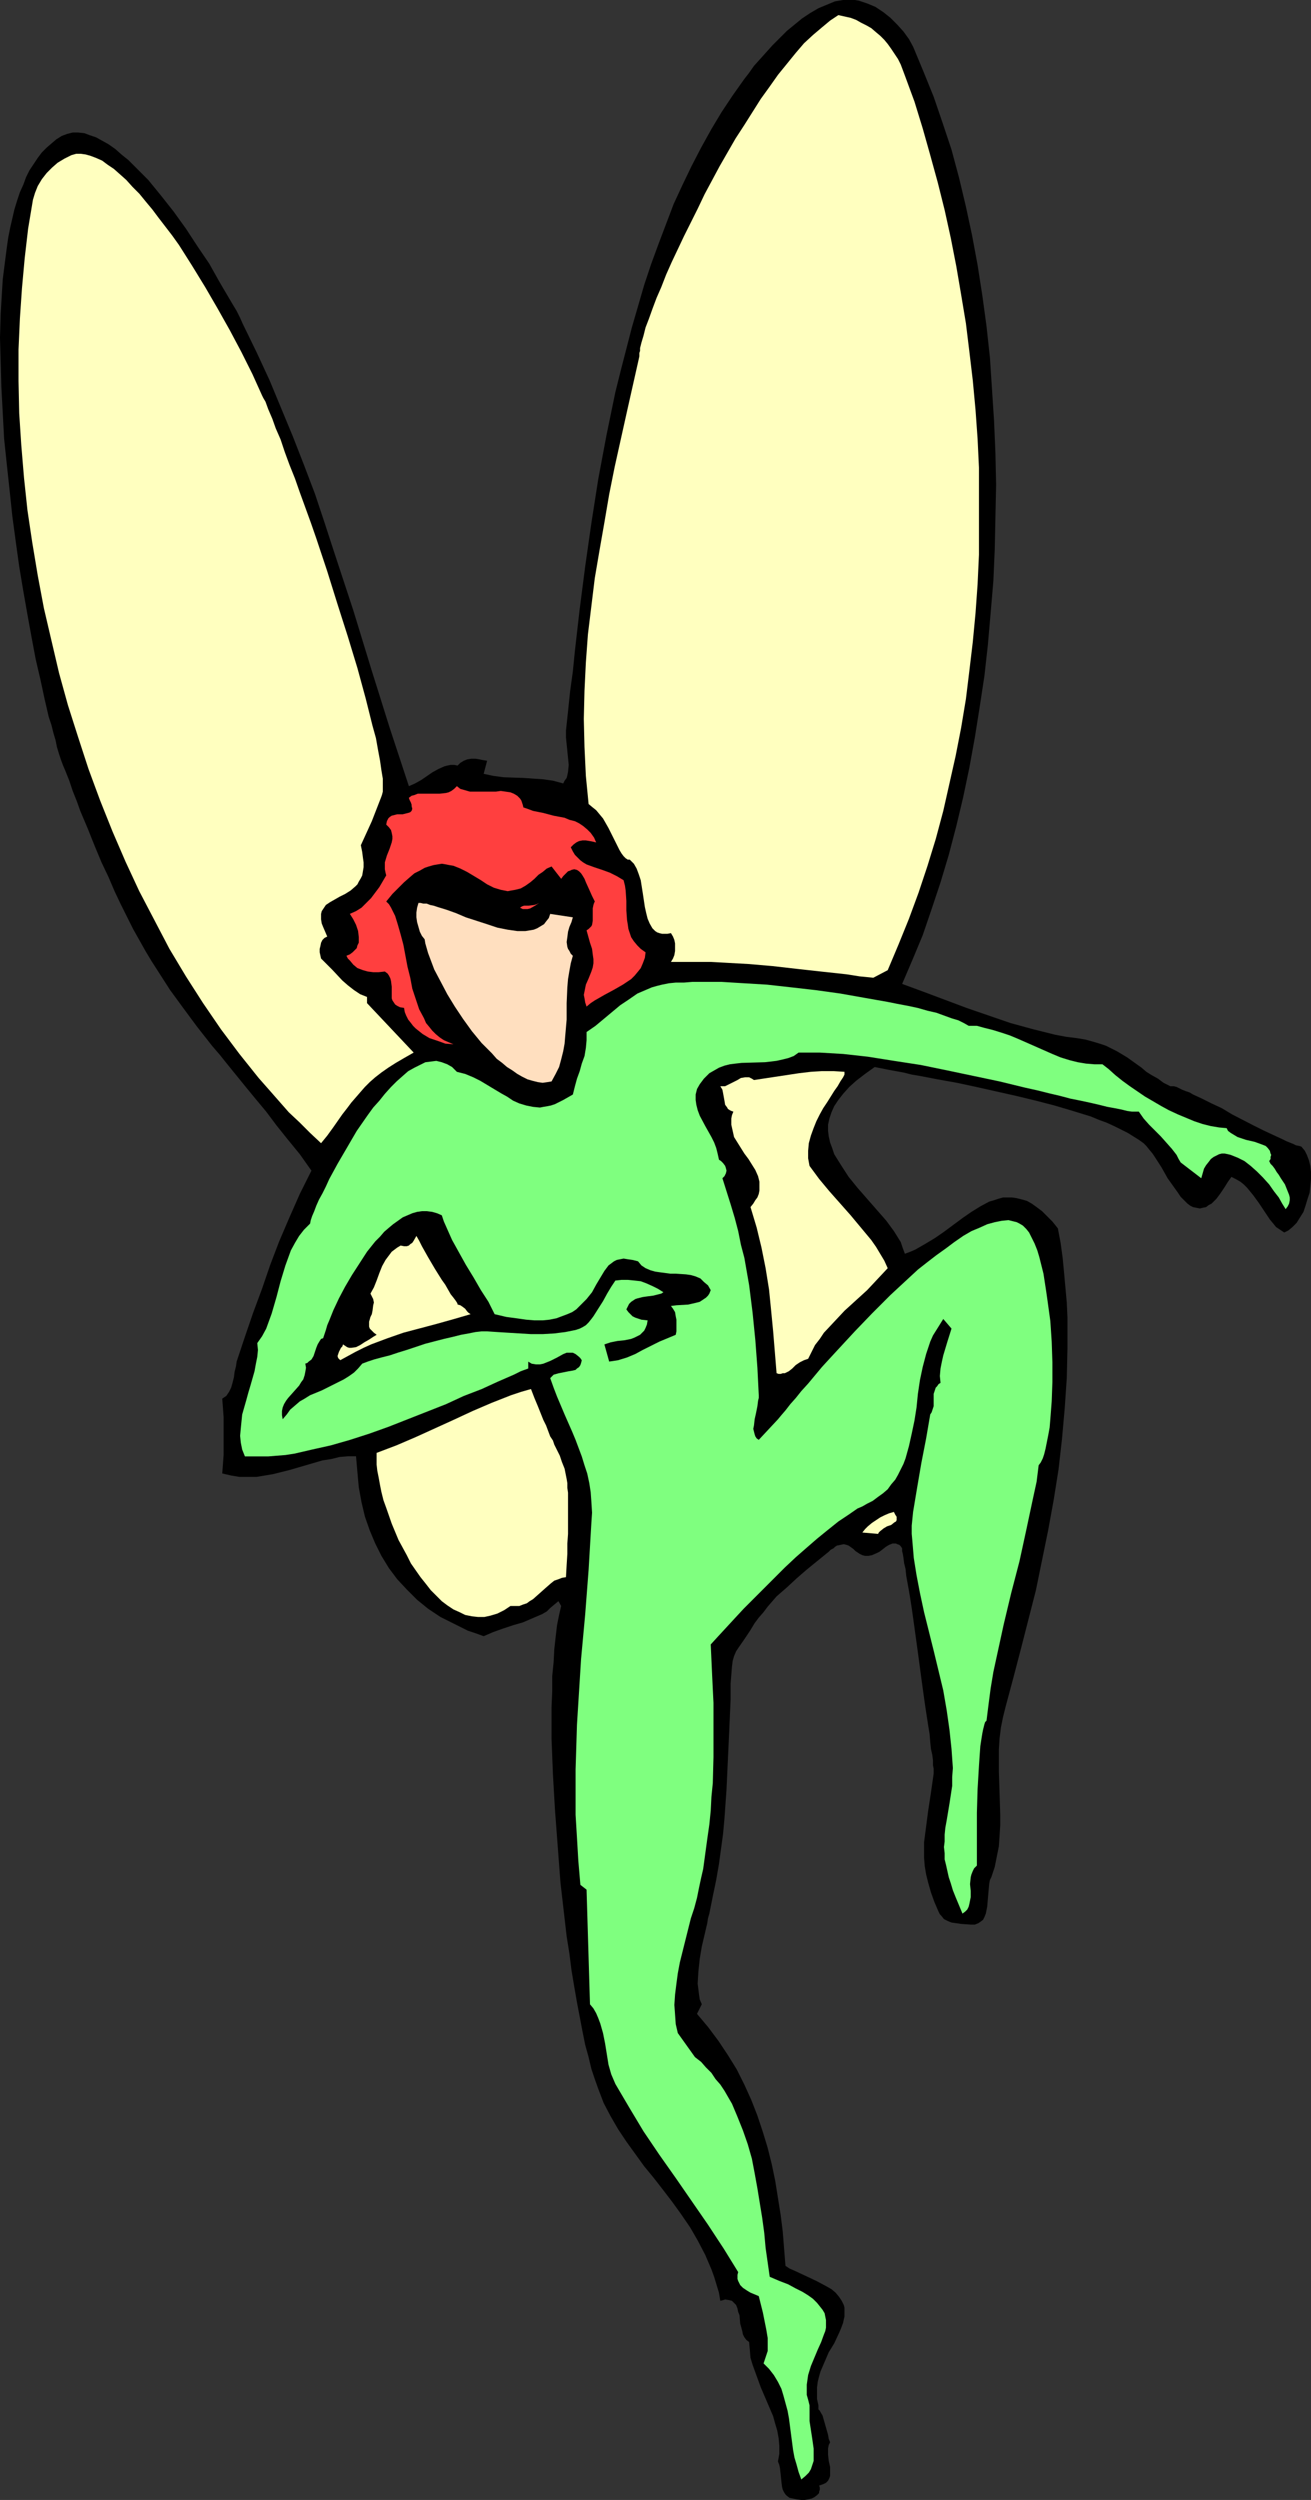 <?xml version="1.0" encoding="UTF-8" standalone="no"?>
<svg
   version="1.0"
   width="81.691mm"
   height="155.668mm"
   id="svg12"
   sodipodi:docname="Fairy 019.wmf"
   xmlns:inkscape="http://www.inkscape.org/namespaces/inkscape"
   xmlns:sodipodi="http://sodipodi.sourceforge.net/DTD/sodipodi-0.dtd"
   xmlns="http://www.w3.org/2000/svg"
   xmlns:svg="http://www.w3.org/2000/svg">
  <rect width="100%" height="100%" fill="#333333" stroke="none"/>
  <sodipodi:namedview
     id="namedview12"
     pagecolor="#ffffff"
     bordercolor="#000000"
     borderopacity="0.25"
     inkscape:showpageshadow="2"
     inkscape:pageopacity="0.0"
     inkscape:pagecheckerboard="0"
     inkscape:deskcolor="#d1d1d1"
     inkscape:document-units="mm" />
  <defs
     id="defs1">
    <pattern
       id="WMFhbasepattern"
       patternUnits="userSpaceOnUse"
       width="6"
       height="6"
       x="0"
       y="0" />
  </defs>
  <path
     style="fill:#000000;fill-opacity:1;fill-rule:evenodd;stroke:none"
     d="m 192.748,567.023 0.323,0.323 0.162,0.323 0.485,0.808 0.323,1.131 0.323,1.131 0.323,1.131 0.323,1.131 0.162,0.97 0.323,0.808 -0.323,0.646 -0.162,0.808 v 0.646 0.808 l 0.162,1.454 0.323,1.454 v 1.454 0.646 l -0.162,0.485 -0.323,0.646 -0.485,0.485 -0.646,0.323 -0.969,0.323 0.162,0.485 v 0.485 l -0.162,0.485 v 0.323 l -0.485,0.485 -0.646,0.485 -0.646,0.323 -0.808,0.162 -0.808,0.162 H 188.709 l -1.131,-0.162 -0.808,-0.162 -0.808,-0.162 -0.646,-0.485 -0.323,-0.323 -0.323,-0.485 -0.323,-0.646 -0.162,-0.646 -0.162,-1.293 -0.162,-1.616 -0.162,-1.454 -0.162,-0.808 -0.323,-0.808 0.323,-1.778 v -1.939 l -0.162,-1.778 -0.323,-1.778 -0.485,-1.616 -0.485,-1.778 -1.454,-3.393 -1.454,-3.393 -1.293,-3.555 -0.646,-1.778 -0.485,-1.616 -0.162,-1.939 -0.162,-1.778 -0.646,-0.485 -0.485,-0.646 -0.323,-0.646 -0.162,-0.808 -0.485,-1.778 -0.162,-1.939 -0.323,-0.808 -0.162,-0.808 -0.323,-0.808 -0.485,-0.485 -0.485,-0.485 -0.646,-0.162 -0.969,-0.162 -0.485,0.162 -0.646,0.162 -0.323,-1.939 -1.131,-3.717 -0.646,-1.778 -1.454,-3.393 -1.777,-3.393 -1.777,-3.07 -2.1,-3.07 -2.1,-2.909 -2.1,-2.747 -2.262,-2.909 -2.262,-2.747 -2.1,-2.909 -2.1,-2.909 -1.939,-2.909 -1.777,-3.07 -1.616,-3.07 -1.293,-3.393 -0.808,-2.262 -0.808,-2.424 -0.646,-2.747 -0.808,-2.909 -0.646,-3.232 -0.646,-3.393 -0.646,-3.393 -0.646,-3.717 -0.646,-3.878 -0.485,-3.878 -0.646,-4.04 -0.485,-4.201 -0.969,-8.403 -0.646,-8.564 -0.646,-8.564 -0.485,-8.403 -0.162,-4.201 -0.162,-4.04 v -7.595 l 0.162,-3.717 v -3.555 l 0.323,-3.232 0.162,-3.07 0.323,-2.909 0.323,-2.747 0.485,-2.424 0.485,-2.101 -0.646,-1.131 -0.969,0.808 -0.969,0.808 -0.808,0.808 -1.131,0.646 -2.262,0.97 -2.262,0.97 -2.262,0.646 -2.423,0.808 -2.262,0.808 -2.262,0.97 -1.777,-0.646 -1.939,-0.646 -1.616,-0.808 -1.616,-0.808 -1.616,-0.808 -1.616,-0.808 -2.908,-1.939 -2.585,-2.101 -2.423,-2.424 -2.262,-2.424 -1.939,-2.585 -1.777,-2.909 -1.454,-2.909 -1.293,-3.07 -1.131,-3.232 -0.808,-3.393 -0.646,-3.555 -0.323,-3.555 -0.323,-3.717 h -1.939 l -1.939,0.162 -1.939,0.485 -2.1,0.323 -3.878,1.131 -3.878,1.131 -3.878,0.97 -1.939,0.323 -1.939,0.323 h -2.1 -1.939 l -1.939,-0.323 -2.1,-0.485 0.323,-4.363 v -4.525 -4.363 l -0.323,-4.363 0.485,-0.323 0.485,-0.323 0.323,-0.485 0.323,-0.485 0.485,-0.97 0.323,-1.131 0.323,-1.293 0.162,-1.293 0.323,-1.293 0.162,-1.131 1.939,-5.817 1.939,-5.656 2.1,-5.656 1.939,-5.656 2.1,-5.494 2.423,-5.656 2.423,-5.494 2.747,-5.494 -2.747,-3.878 -2.908,-3.555 -2.585,-3.232 -2.423,-3.232 -2.423,-2.909 -2.262,-2.747 -2.1,-2.585 -2.1,-2.585 -1.939,-2.424 -1.939,-2.262 -1.777,-2.262 -1.777,-2.262 -3.231,-4.363 -3.07,-4.201 -2.908,-4.525 -1.454,-2.262 -1.454,-2.424 -1.454,-2.585 -1.454,-2.585 -1.454,-2.909 -1.454,-2.909 -1.454,-3.07 -1.454,-3.393 -1.616,-3.393 -1.616,-3.878 -1.616,-4.04 -1.777,-4.201 -0.808,-2.262 -0.969,-2.424 -0.808,-2.424 -0.969,-2.424 -0.485,-1.131 -0.485,-1.293 -0.485,-1.454 -0.485,-1.616 -0.323,-1.616 -0.485,-1.616 -0.485,-1.939 -0.646,-1.939 -0.485,-2.101 -0.485,-2.101 -0.485,-2.262 -0.485,-2.262 -1.131,-4.848 -0.969,-5.171 -0.969,-5.333 -0.969,-5.494 L 4.524,133.313 3.716,127.495 2.908,121.517 2.262,115.376 1.616,109.397 0.969,103.257 0.646,97.116 0.323,91.137 0.162,85.159 0,79.503 0.162,73.847 0.485,68.353 0.646,65.768 0.969,63.182 1.616,58.173 1.939,55.911 2.423,53.487 2.908,51.386 3.393,49.285 4.039,47.185 4.685,45.246 5.493,43.468 6.14,41.691 l 0.808,-1.616 0.969,-1.454 0.969,-1.454 0.969,-1.293 1.131,-1.131 1.131,-0.97 1.131,-0.97 1.293,-0.808 1.293,-0.485 1.293,-0.323 h 1.293 l 1.454,0.162 1.293,0.485 1.454,0.485 1.454,0.808 1.454,0.808 1.616,1.131 1.454,1.293 1.616,1.293 1.454,1.454 1.616,1.616 1.616,1.616 1.454,1.778 1.454,1.778 3.07,3.878 2.908,4.04 2.747,4.201 2.747,4.04 2.262,4.04 1.131,1.939 2.1,3.555 0.969,1.616 0.808,1.616 0.646,1.454 3.231,6.625 3.07,6.625 2.747,6.625 2.747,6.625 2.585,6.625 2.585,6.787 2.262,6.787 2.262,6.948 4.524,13.735 4.201,13.735 4.362,13.897 4.524,13.735 1.454,-0.646 1.454,-0.808 2.585,-1.778 1.454,-0.808 1.454,-0.646 0.646,-0.162 0.808,-0.162 h 0.808 l 0.808,0.162 0.646,-0.646 0.808,-0.485 0.808,-0.323 0.969,-0.162 h 0.969 l 0.969,0.162 0.808,0.162 0.969,0.162 -0.808,3.07 2.262,0.485 2.423,0.323 4.685,0.162 4.685,0.323 2.262,0.323 2.423,0.646 0.323,-0.646 0.485,-0.646 0.162,-0.646 0.162,-0.808 0.162,-1.616 -0.162,-1.616 -0.162,-1.616 -0.162,-1.616 -0.162,-1.616 v -1.616 l 0.485,-4.525 0.485,-4.686 0.646,-4.686 0.485,-4.848 1.131,-9.857 1.293,-10.019 1.454,-10.18 1.616,-10.342 1.939,-10.342 2.1,-10.18 1.293,-5.171 1.293,-5.009 1.293,-5.009 1.454,-5.009 1.454,-5.009 1.616,-4.848 1.777,-4.848 1.777,-4.686 1.777,-4.686 2.1,-4.525 2.1,-4.363 2.262,-4.363 2.423,-4.363 2.423,-4.04 2.585,-3.878 2.747,-3.878 1.131,-1.454 1.131,-1.616 1.454,-1.616 1.454,-1.616 1.454,-1.616 1.777,-1.778 1.616,-1.616 1.777,-1.454 1.777,-1.454 1.939,-1.293 1.939,-1.131 1.939,-0.808 1.939,-0.808 L 198.565,0 h 1.939 0.808 l 0.969,0.162 1.939,0.646 1.939,0.808 1.939,1.293 1.616,1.293 1.616,1.616 1.454,1.616 1.293,1.778 0.969,1.778 2.423,5.817 2.423,5.979 2.1,6.14 2.1,6.302 1.777,6.625 1.616,6.787 1.454,6.787 1.293,6.948 1.131,7.272 0.969,7.11 0.808,7.433 0.485,7.433 0.485,7.433 0.323,7.595 0.162,7.433 -0.162,7.595 -0.162,7.595 -0.323,7.433 -0.646,7.595 -0.646,7.433 -0.808,7.272 -1.131,7.433 -1.131,7.11 -1.293,7.11 -1.454,6.948 -1.616,6.787 -1.777,6.787 -1.939,6.464 -2.1,6.302 -2.1,6.14 -2.423,5.817 -2.423,5.656 4.847,1.778 5.17,1.939 5.17,1.939 5.17,1.778 5.17,1.778 5.332,1.454 2.585,0.646 2.585,0.646 2.585,0.485 2.585,0.323 1.939,0.323 1.777,0.485 1.616,0.485 1.454,0.485 1.293,0.646 1.293,0.646 2.423,1.454 2.262,1.616 1.131,0.808 1.131,0.97 1.293,0.808 1.454,0.808 1.293,0.97 1.616,0.808 h 0.323 0.485 l 0.646,0.162 0.646,0.323 0.646,0.323 0.808,0.323 0.969,0.323 0.808,0.485 2.1,0.97 2.262,1.131 2.423,1.131 2.423,1.454 5.009,2.585 2.262,1.131 2.423,1.131 2.1,0.97 0.969,0.485 0.808,0.323 0.808,0.323 0.646,0.323 0.808,0.162 0.485,0.162 0.808,0.97 0.485,0.97 0.485,1.293 0.323,1.293 0.162,1.454 v 1.616 l -0.162,1.616 -0.162,1.616 -0.485,1.454 -0.485,1.616 -0.485,1.454 -0.808,1.293 -0.808,1.293 -0.969,0.97 -0.969,0.808 -0.969,0.485 -0.969,-0.646 -0.969,-0.646 -0.646,-0.808 -0.808,-0.97 -1.293,-1.939 -1.293,-1.939 -1.293,-1.778 -1.454,-1.778 -0.808,-0.808 -0.808,-0.646 -1.131,-0.646 -0.969,-0.485 -0.808,1.131 -0.808,1.293 -0.969,1.454 -0.969,1.293 -1.131,1.131 -0.646,0.323 -0.646,0.485 -0.808,0.162 -0.646,0.162 -0.808,-0.162 -0.808,-0.162 -0.646,-0.323 -0.646,-0.485 -0.808,-0.808 -0.808,-0.808 -0.646,-0.97 -0.808,-1.131 -1.616,-2.262 -1.454,-2.585 -1.454,-2.262 -0.646,-0.97 -0.808,-0.97 -0.646,-0.808 -0.646,-0.646 -1.131,-0.808 -1.293,-0.808 -1.293,-0.808 -1.616,-0.808 -1.616,-0.808 -1.777,-0.808 -1.777,-0.646 -1.939,-0.808 -4.201,-1.293 -4.362,-1.293 -4.362,-1.131 -4.685,-1.131 -9.371,-2.101 -4.524,-0.97 -4.524,-0.808 -4.201,-0.808 -1.939,-0.323 -1.939,-0.485 -1.777,-0.323 -1.777,-0.323 -1.616,-0.323 -1.616,-0.323 -1.131,0.808 -1.131,0.808 -2.1,1.616 -1.616,1.454 -1.454,1.616 -1.131,1.454 -0.969,1.454 -0.646,1.454 -0.485,1.454 -0.323,1.454 v 1.454 l 0.162,1.293 0.323,1.454 0.485,1.293 0.485,1.454 0.808,1.293 0.808,1.293 1.777,2.747 2.1,2.585 2.262,2.585 2.262,2.585 2.262,2.585 1.777,2.424 0.808,1.293 0.808,1.293 0.485,1.454 0.485,1.293 1.293,-0.485 1.131,-0.485 2.262,-1.293 2.423,-1.454 2.1,-1.454 4.362,-3.232 2.1,-1.454 2.1,-1.293 2.1,-1.131 1.131,-0.323 0.969,-0.323 1.131,-0.323 h 1.131 0.969 l 1.131,0.162 1.293,0.323 1.131,0.323 1.131,0.646 1.131,0.808 1.293,0.97 1.131,1.131 1.293,1.293 1.293,1.616 0.646,3.393 0.485,3.555 0.323,3.393 0.323,3.555 0.323,3.555 0.162,3.555 v 7.11 l -0.162,7.11 -0.485,7.11 -0.646,7.272 -0.808,7.11 -1.131,7.11 -1.293,7.11 -1.454,7.11 -1.454,7.11 -1.777,6.948 -1.777,6.948 -1.777,6.787 -1.777,6.625 -0.646,2.585 -0.485,2.424 -0.323,2.585 -0.162,2.585 v 5.171 l 0.162,5.009 0.162,5.171 v 2.424 l -0.162,2.585 -0.162,2.424 -0.485,2.424 -0.485,2.424 -0.808,2.424 -0.323,0.646 -0.162,0.808 -0.162,1.778 -0.323,3.717 -0.162,0.808 -0.162,0.808 -0.323,0.808 -0.323,0.646 -0.646,0.485 -0.485,0.323 -0.808,0.323 h -0.969 l -2.262,-0.162 -1.131,-0.162 -1.131,-0.162 -0.808,-0.323 -0.969,-0.485 -0.646,-0.808 -0.323,-0.323 -0.323,-0.646 -0.969,-2.262 -0.808,-2.262 -0.646,-2.262 -0.485,-1.939 -0.323,-1.939 -0.162,-1.939 v -1.939 -1.778 l 0.485,-3.717 0.485,-3.717 0.323,-2.101 0.323,-2.101 0.323,-2.262 0.323,-2.262 v -0.485 -0.646 l -0.162,-0.808 v -1.131 l -0.162,-1.293 -0.323,-1.454 -0.162,-1.616 -0.162,-1.939 -0.323,-1.939 -0.323,-2.101 -0.323,-2.101 -0.323,-2.262 -0.646,-4.686 -0.646,-4.848 -0.646,-4.686 -0.646,-4.686 -0.323,-2.262 -0.323,-2.101 -0.323,-1.939 -0.323,-1.778 -0.323,-1.778 -0.162,-1.616 -0.323,-1.293 -0.162,-1.293 -0.162,-0.97 -0.162,-0.646 v -0.485 -0.162 l -0.323,-0.485 -0.323,-0.323 -0.485,-0.162 -0.323,-0.162 h -0.323 -0.485 l -0.808,0.323 -0.808,0.485 -0.808,0.646 -0.646,0.485 -0.646,0.323 -1.131,0.485 -0.808,0.162 h -0.808 l -0.646,-0.162 -0.646,-0.323 -0.485,-0.323 -0.485,-0.323 -0.485,-0.485 -1.131,-0.808 -0.485,-0.162 -0.646,-0.162 -0.808,0.162 -0.808,0.162 -0.485,0.323 -0.323,0.323 -0.646,0.323 -0.485,0.485 -2.585,2.101 -2.585,2.101 -2.423,2.101 -2.262,2.101 -2.423,2.101 -2.1,2.424 -0.969,1.293 -1.131,1.293 -0.969,1.293 -0.969,1.616 -0.646,0.97 -0.646,0.97 -1.454,2.101 -0.646,0.97 -0.485,1.131 -0.323,1.131 -0.162,1.293 -0.323,4.04 v 3.717 l -0.162,3.717 -0.162,3.717 -0.323,6.948 -0.323,6.948 -0.485,6.787 -0.323,3.555 -0.485,3.555 -0.485,3.555 -0.646,3.717 -0.808,3.878 -0.808,4.04 -0.323,1.131 -0.162,1.131 -0.646,2.747 -0.646,2.747 -0.485,2.909 -0.323,3.07 -0.162,2.747 0.162,1.293 0.162,1.293 0.162,1.131 0.485,1.131 -1.131,2.262 2.585,3.07 2.423,3.232 2.262,3.393 2.1,3.393 1.777,3.555 1.616,3.555 1.454,3.717 1.293,3.878 1.131,3.717 0.969,3.878 0.808,3.878 0.646,4.04 0.646,4.04 0.485,3.878 0.323,4.04 0.323,4.04 0.969,0.646 1.131,0.485 2.423,1.131 2.747,1.293 2.423,1.293 1.131,0.646 0.969,0.808 0.808,0.97 0.646,0.97 0.485,0.97 0.162,0.646 v 0.646 0.646 0.808 l -0.162,0.646 -0.162,0.808 -0.485,1.293 -0.485,1.131 -1.131,2.424 -1.293,2.101 -0.485,1.131 -0.485,1.131 -0.969,2.262 -0.323,1.131 -0.323,1.293 -0.162,1.293 v 1.293 1.454 l 0.323,1.454 z"
     id="path1" />
  <path
     style="fill:#ffffbf;fill-opacity:1;fill-rule:evenodd;stroke:none"
     d="m 209.066,228.328 -3.393,1.778 -3.231,-0.323 -3.07,-0.485 -5.978,-0.646 -5.816,-0.646 -5.655,-0.646 -5.655,-0.485 -5.816,-0.323 -2.908,-0.162 h -3.07 -3.231 -3.231 l 0.485,-0.808 0.323,-0.808 0.162,-0.97 v -0.808 -0.97 l -0.162,-0.808 -0.323,-0.808 -0.485,-0.808 -0.808,0.162 h -1.293 l -0.646,-0.162 -0.485,-0.162 -0.485,-0.323 -0.323,-0.323 -0.323,-0.323 -0.646,-1.131 -0.485,-1.131 -0.323,-1.293 -0.323,-1.454 -0.485,-3.232 -0.485,-3.07 -0.485,-1.454 -0.485,-1.293 -0.646,-1.131 -0.969,-0.97 h -0.485 l -0.485,-0.323 -0.485,-0.485 -0.485,-0.646 -0.485,-0.808 -0.485,-0.97 -0.969,-1.939 -1.131,-2.262 -1.293,-2.262 -0.808,-0.97 -0.808,-0.97 -0.808,-0.646 -0.969,-0.808 -0.646,-6.625 -0.323,-6.787 -0.162,-6.625 0.162,-6.625 0.323,-6.625 0.485,-6.625 0.808,-6.625 0.808,-6.625 1.131,-6.625 1.131,-6.464 1.131,-6.625 1.293,-6.464 2.908,-13.089 2.908,-12.927 v -0.808 l 0.162,-0.485 v -0.646 l 0.162,-0.646 0.162,-0.646 0.485,-1.616 0.485,-1.939 0.808,-2.101 0.808,-2.262 0.969,-2.585 1.131,-2.585 1.131,-2.909 1.293,-2.909 1.454,-3.07 1.454,-3.07 1.616,-3.232 1.616,-3.232 1.616,-3.393 3.554,-6.625 3.716,-6.464 2.1,-3.232 1.939,-3.07 1.939,-3.07 2.1,-2.909 1.939,-2.747 2.1,-2.585 2.1,-2.585 1.939,-2.262 2.1,-1.939 2.1,-1.778 1.939,-1.616 1.939,-1.293 1.454,0.323 1.454,0.323 1.293,0.485 1.131,0.646 1.293,0.646 1.131,0.646 1.131,0.97 0.969,0.808 0.969,0.97 0.808,0.97 0.808,1.131 1.616,2.424 0.646,1.293 0.969,2.585 2.262,6.14 1.939,6.302 1.777,6.302 1.777,6.464 1.616,6.464 1.454,6.625 1.293,6.625 1.131,6.625 1.131,6.787 0.808,6.625 0.808,6.787 0.646,6.948 0.485,6.787 0.323,6.787 v 6.948 6.787 6.787 l -0.323,6.948 -0.485,6.787 -0.646,6.787 -0.808,6.787 -0.808,6.625 -1.131,6.787 -1.293,6.625 -1.454,6.464 -1.454,6.464 -1.777,6.625 -1.939,6.302 -2.1,6.302 -2.262,6.14 -2.423,5.979 z"
     id="path2" />
  <path
     style="fill:#ffffbf;fill-opacity:1;fill-rule:evenodd;stroke:none"
     d="m 61.718,93.076 0.323,0.646 0.485,0.808 0.646,1.778 0.969,2.262 0.808,2.262 1.131,2.585 0.969,2.909 1.131,3.07 1.293,3.232 1.131,3.232 1.293,3.555 1.293,3.555 1.293,3.717 2.585,7.756 2.423,7.756 2.423,7.595 1.131,3.717 1.131,3.717 0.969,3.555 0.969,3.555 0.808,3.232 0.808,3.232 0.808,2.909 0.485,2.747 0.485,2.585 0.323,2.262 0.162,0.97 0.162,0.97 v 0.808 0.808 0.808 0.646 l -0.162,0.646 -0.162,0.485 -1.131,2.909 -1.131,2.909 -2.585,5.656 0.323,1.616 0.162,1.293 0.162,1.131 v 1.131 l -0.162,0.97 -0.162,0.97 -0.323,0.646 -0.485,0.808 -0.323,0.646 -0.485,0.485 -1.131,0.97 -1.293,0.808 -1.293,0.646 -1.131,0.646 -1.131,0.646 -0.969,0.646 -0.323,0.485 -0.323,0.485 -0.323,0.485 -0.162,0.646 v 0.646 0.646 l 0.162,0.97 0.323,0.808 0.485,1.131 0.485,1.131 -0.646,0.323 -0.485,0.485 -0.323,0.646 -0.162,0.808 -0.162,0.646 v 0.808 l 0.323,1.454 2.585,2.585 2.423,2.585 1.293,1.131 1.454,1.131 1.454,0.97 1.616,0.646 v 1.454 l 10.986,11.635 -2.262,1.293 -1.939,1.131 -1.777,1.131 -1.616,1.131 -1.454,1.131 -1.293,1.131 -1.131,1.131 -1.131,1.293 -2.1,2.424 -0.969,1.293 -1.131,1.454 -1.131,1.616 -1.131,1.616 -1.293,1.778 -1.454,1.778 -2.585,-2.424 -2.423,-2.424 -2.585,-2.424 -4.685,-5.333 -2.423,-2.747 -4.524,-5.656 -4.362,-5.817 -4.201,-6.14 -4.039,-6.302 -3.878,-6.464 -3.554,-6.787 -3.554,-6.787 -3.231,-6.948 -3.07,-7.11 -2.908,-7.272 -2.747,-7.433 -2.423,-7.433 -2.423,-7.595 -2.1,-7.595 -1.777,-7.595 -1.777,-7.595 L 8.886,135.413 7.594,127.657 6.463,120.062 5.655,112.467 5.009,104.711 4.524,97.278 4.362,89.683 v -7.433 l 0.323,-7.272 0.485,-7.11 0.646,-7.11 0.808,-6.948 1.131,-6.787 0.485,-1.616 0.646,-1.616 0.969,-1.616 1.131,-1.454 1.293,-1.293 1.293,-1.131 1.616,-0.97 1.616,-0.808 1.131,-0.323 h 1.131 l 1.131,0.162 1.131,0.323 1.293,0.485 1.454,0.646 1.293,0.97 1.454,0.97 1.454,1.293 1.454,1.293 1.454,1.616 1.616,1.616 1.454,1.778 1.616,1.939 1.454,1.939 1.616,2.101 1.616,2.101 1.616,2.262 3.07,4.848 3.07,5.009 2.908,5.009 2.908,5.171 2.747,5.171 2.585,5.171 z"
     id="path3" />
  <path
     style="fill:#ff3f3f;fill-opacity:1;fill-rule:evenodd;stroke:none"
     d="m 123.275,190.031 0.969,0.323 1.293,0.485 2.423,0.485 2.423,0.646 2.585,0.485 1.131,0.485 1.293,0.323 0.969,0.485 0.969,0.646 0.969,0.808 0.808,0.808 0.808,1.131 0.485,1.131 -0.646,-0.162 -0.808,-0.162 -0.969,-0.162 h -0.808 l -0.808,0.162 -0.646,0.323 -0.646,0.485 -0.646,0.646 0.485,0.97 0.485,0.808 0.646,0.646 0.646,0.646 0.646,0.485 0.808,0.485 1.777,0.646 1.939,0.646 1.777,0.646 1.616,0.808 0.808,0.485 0.808,0.485 0.323,1.293 0.162,1.131 0.162,2.424 v 2.262 l 0.162,2.262 0.162,0.97 0.162,1.131 0.323,0.97 0.323,0.97 0.646,0.97 0.808,0.97 0.808,0.808 1.131,0.808 -0.162,1.293 -0.485,1.293 -0.485,1.131 -0.646,0.808 -0.808,0.97 -0.808,0.808 -0.969,0.646 -0.969,0.646 -2.262,1.293 -2.1,1.131 -2.262,1.293 -0.969,0.646 -0.969,0.808 -0.323,-0.97 -0.162,-0.97 -0.162,-0.808 0.162,-0.808 0.162,-0.808 0.162,-0.808 0.646,-1.454 0.646,-1.616 0.323,-0.97 0.162,-0.97 v -0.97 l -0.162,-1.131 -0.162,-1.293 -0.485,-1.454 -0.808,-2.909 0.485,-0.323 0.323,-0.323 0.323,-0.323 0.162,-0.323 0.162,-0.97 v -0.97 -0.97 -0.97 l 0.162,-0.808 0.162,-0.485 0.162,-0.323 -0.323,-0.646 -0.323,-0.646 -0.646,-1.454 -0.808,-1.778 -0.323,-0.808 -0.485,-0.808 -0.323,-0.485 -0.485,-0.485 -0.485,-0.323 -0.646,-0.162 -0.646,0.162 -0.323,0.162 -0.485,0.162 -0.323,0.323 -0.323,0.323 -0.485,0.485 -0.485,0.646 -2.262,-2.909 -1.131,0.485 -0.969,0.808 -0.969,0.646 -0.969,0.97 -0.969,0.808 -1.131,0.808 -1.131,0.646 -1.293,0.323 -0.969,0.162 -0.808,0.162 -0.808,-0.162 -0.808,-0.162 -1.616,-0.485 -1.616,-0.808 -1.454,-0.97 -1.616,-0.97 -1.616,-0.97 -1.616,-0.808 -1.616,-0.646 -0.969,-0.162 -0.808,-0.162 -0.969,-0.162 -0.969,0.162 -0.969,0.162 -1.131,0.323 -0.969,0.323 -1.131,0.646 -1.293,0.646 -1.131,0.97 -1.293,1.131 -1.293,1.293 -1.454,1.454 -1.454,1.778 0.646,0.646 0.485,0.808 0.485,0.97 0.485,0.97 0.646,2.101 0.646,2.262 0.646,2.424 0.485,2.585 0.485,2.585 0.646,2.585 0.485,2.585 0.808,2.424 0.808,2.424 1.131,2.101 0.485,1.131 0.808,0.97 0.646,0.808 0.808,0.808 0.969,0.808 0.969,0.646 1.131,0.485 1.131,0.485 -1.939,-0.162 -1.777,-0.646 -1.939,-0.646 -1.616,-0.97 -1.616,-1.293 -0.646,-0.646 -0.485,-0.646 -0.646,-0.808 -0.485,-0.97 -0.323,-0.808 -0.162,-0.97 -0.969,-0.162 -0.646,-0.323 -0.485,-0.323 -0.323,-0.485 -0.323,-0.485 -0.162,-0.485 v -1.293 -1.454 l -0.162,-1.293 -0.162,-0.646 -0.323,-0.646 -0.323,-0.485 -0.646,-0.485 -1.454,0.162 h -1.293 l -1.293,-0.162 -1.131,-0.323 -1.293,-0.485 -0.969,-0.808 -0.808,-0.97 -0.485,-0.485 -0.323,-0.646 0.808,-0.323 0.646,-0.485 0.485,-0.485 0.485,-0.485 0.162,-0.646 0.323,-0.646 v -0.646 -0.646 l -0.162,-1.454 -0.485,-1.454 -0.646,-1.293 -0.808,-1.293 1.454,-0.646 1.293,-0.808 1.131,-1.131 1.131,-1.131 0.969,-1.293 0.969,-1.293 1.616,-2.747 -0.162,-0.646 -0.162,-0.808 v -0.808 -0.808 l 0.485,-1.616 0.323,-0.808 0.323,-0.808 0.485,-1.454 0.162,-0.808 v -0.646 l -0.162,-0.808 -0.162,-0.646 -0.485,-0.646 -0.646,-0.646 0.162,-0.808 0.323,-0.646 0.323,-0.323 0.485,-0.323 0.646,-0.162 0.646,-0.162 h 0.646 0.646 l 0.646,-0.162 0.646,-0.162 0.485,-0.162 0.323,-0.323 0.162,-0.485 -0.162,-0.646 v -0.323 l -0.162,-0.485 -0.323,-0.646 -0.162,-0.485 0.646,-0.485 0.646,-0.162 0.808,-0.323 h 0.646 1.454 1.454 1.616 l 1.454,-0.162 0.646,-0.162 0.646,-0.323 0.646,-0.485 0.646,-0.646 0.808,0.646 1.131,0.323 1.131,0.323 h 1.293 2.423 2.423 l 1.131,-0.162 1.131,0.162 1.131,0.162 0.808,0.323 0.808,0.485 0.646,0.646 0.323,0.485 0.162,0.485 0.162,0.485 z"
     id="path4" />
  <path
     style="fill:#ffdfbf;fill-opacity:1;fill-rule:evenodd;stroke:none"
     d="m 129.576,215.078 5.332,0.808 -0.323,1.131 -0.485,1.131 -0.323,1.131 -0.162,1.293 -0.162,1.131 0.162,1.131 0.162,0.485 0.323,0.485 0.323,0.646 0.485,0.485 -0.485,1.778 -0.323,1.778 -0.323,1.939 -0.162,1.939 -0.162,3.717 v 3.878 l -0.323,3.717 -0.162,1.939 -0.323,1.778 -0.485,1.939 -0.485,1.778 -0.808,1.616 -0.969,1.778 -0.969,0.162 -1.131,0.162 -1.131,-0.162 -1.293,-0.323 -1.131,-0.323 -1.293,-0.646 -1.131,-0.646 -1.131,-0.808 -1.293,-0.808 -1.131,-0.97 -1.293,-0.97 -1.131,-1.293 -2.423,-2.424 -2.262,-2.747 -2.1,-2.909 -1.939,-2.909 -1.777,-2.909 -1.616,-3.07 -1.454,-2.747 -0.485,-1.293 -0.485,-1.293 -0.485,-1.293 -0.323,-1.131 -0.323,-1.131 -0.162,-0.97 -0.646,-0.808 -0.485,-0.97 -0.323,-1.131 -0.323,-1.131 -0.162,-1.131 v -1.131 l 0.162,-1.131 0.323,-1.131 h 0.485 l 0.646,0.162 H 100.494 l 0.808,0.323 0.808,0.162 0.969,0.323 2.1,0.646 2.262,0.808 2.262,0.97 5.009,1.616 2.423,0.808 2.423,0.485 2.262,0.323 h 0.969 0.969 l 0.969,-0.162 0.969,-0.162 0.808,-0.323 0.808,-0.485 0.808,-0.485 0.485,-0.646 0.646,-0.808 z"
     id="path5" />
  <path
     style="fill:#ff3f3f;fill-opacity:1;fill-rule:evenodd;stroke:none"
     d="m 126.991,212.492 -0.969,0.646 -1.131,0.646 -0.646,0.162 h -0.646 -0.485 l -0.646,-0.323 0.485,-0.323 0.485,-0.162 h 1.131 l 1.293,-0.162 0.485,-0.162 z"
     id="path6" />
  <path
     style="fill:#ffffbf;fill-opacity:1;fill-rule:evenodd;stroke:none"
     d="m 190.648,274.382 2.262,3.07 2.423,2.909 5.009,5.656 2.423,2.909 2.423,2.909 1.131,1.616 0.969,1.616 0.969,1.616 0.808,1.778 -2.423,2.585 -2.423,2.585 -5.332,4.848 -2.423,2.585 -2.423,2.585 -0.969,1.454 -1.131,1.454 -0.808,1.616 -0.808,1.616 -0.969,0.323 -0.969,0.485 -0.969,0.646 -0.323,0.323 -0.485,0.485 -0.808,0.646 -0.969,0.485 h -0.485 l -0.485,0.162 h -0.485 l -0.485,-0.162 -0.808,-9.857 -0.485,-5.009 -0.485,-4.848 -0.808,-5.009 -0.969,-4.848 -1.131,-4.686 -1.454,-4.848 0.646,-0.808 0.485,-0.808 0.485,-0.646 0.323,-0.808 0.162,-0.808 v -0.646 -0.808 -0.646 l -0.323,-1.293 -0.646,-1.454 -0.808,-1.293 -0.808,-1.293 -0.969,-1.293 -0.808,-1.293 -0.808,-1.293 -0.808,-1.293 -0.323,-1.454 -0.323,-1.454 v -0.646 -0.808 l 0.162,-0.808 0.323,-0.808 -0.485,-0.162 -0.323,-0.162 -0.485,-0.323 -0.162,-0.323 -0.485,-0.646 -0.162,-0.97 -0.323,-1.778 -0.162,-0.808 -0.485,-0.808 h 0.646 0.485 l 0.969,-0.485 0.969,-0.485 0.969,-0.485 0.808,-0.485 0.969,-0.162 h 0.485 0.485 l 0.646,0.323 0.485,0.323 5.332,-0.808 5.332,-0.808 2.747,-0.323 2.585,-0.162 h 2.747 l 2.585,0.162 v 0.646 l -0.323,0.646 -0.646,0.97 -0.646,1.131 -0.808,1.131 -0.808,1.293 -0.808,1.293 -0.969,1.454 -0.808,1.454 -0.808,1.616 -0.646,1.616 -0.646,1.778 -0.485,1.778 -0.162,1.778 v 1.778 z"
     id="path7" />
  <path
     style="fill:#ffffbf;fill-opacity:1;fill-rule:evenodd;stroke:none"
     d="m 125.052,326.899 0.808,2.101 0.808,1.939 0.646,1.616 0.646,1.616 0.646,1.293 0.485,1.293 0.485,1.293 0.646,0.97 0.323,0.97 0.485,0.97 0.808,1.616 0.485,1.454 0.646,1.616 0.323,1.616 0.162,0.808 0.162,0.97 v 1.131 l 0.162,1.131 v 1.131 1.454 1.616 1.616 1.778 2.101 l -0.162,2.262 v 2.424 l -0.162,2.585 -0.162,2.909 -0.969,0.162 -0.808,0.323 -0.969,0.323 -0.808,0.646 -1.293,1.131 -1.454,1.293 -1.454,1.293 -0.808,0.485 -0.646,0.485 -0.969,0.323 -0.808,0.323 h -0.969 -1.131 l -1.454,0.97 -1.616,0.808 -1.616,0.485 -1.454,0.323 h -1.454 l -1.454,-0.162 -1.616,-0.323 -1.293,-0.646 -1.454,-0.646 -1.454,-0.97 -1.293,-0.97 -1.293,-1.293 -1.293,-1.293 -1.131,-1.454 -1.293,-1.616 -1.131,-1.616 -1.131,-1.616 -0.969,-1.939 -1.939,-3.555 -1.616,-3.878 -1.293,-3.717 -0.646,-1.778 -0.485,-1.939 -0.323,-1.616 -0.323,-1.778 -0.323,-1.616 -0.162,-1.454 v -1.454 -1.293 l 4.685,-1.778 4.524,-1.939 8.886,-4.04 4.524,-2.101 4.524,-1.939 4.524,-1.778 2.423,-0.808 z"
     id="path8" />
  <path
     style="fill:#ffffbf;fill-opacity:1;fill-rule:evenodd;stroke:none"
     d="m 206.804,360.995 -3.716,-0.323 0.646,-0.808 0.646,-0.646 0.969,-0.808 0.969,-0.646 0.969,-0.646 0.969,-0.485 1.131,-0.485 1.131,-0.323 0.323,0.646 0.323,0.485 v 0.485 0.323 l -0.162,0.323 -0.323,0.162 -0.808,0.646 -0.969,0.323 -0.808,0.485 -0.808,0.646 -0.323,0.323 z"
     id="path9" />
  <path
     style="fill:#7fff7f;fill-opacity:1;fill-rule:evenodd;stroke:none"
     d="m 190.648,566.054 -0.323,-1.293 -0.323,-1.131 v -1.293 -1.131 l 0.162,-1.131 0.162,-1.131 0.646,-2.101 0.808,-1.939 0.808,-1.939 0.808,-1.778 0.646,-1.778 0.323,-0.808 0.162,-0.808 v -0.97 -0.808 l -0.162,-0.808 -0.162,-0.808 -0.485,-0.808 -0.646,-0.808 -0.646,-0.808 -0.969,-0.97 -1.131,-0.808 -1.293,-0.808 -1.616,-0.808 -1.777,-0.97 -2.1,-0.808 -2.262,-0.97 -0.969,-6.787 -0.323,-3.555 -0.485,-3.555 -1.131,-6.948 -0.646,-3.555 -0.646,-3.393 -0.969,-3.393 -1.131,-3.232 -1.293,-3.232 -1.293,-3.07 -1.777,-3.07 -0.969,-1.454 -1.131,-1.293 -0.969,-1.454 -1.293,-1.293 -1.131,-1.293 -1.454,-1.131 -4.039,-5.656 -0.485,-2.101 -0.162,-2.262 -0.162,-2.262 0.162,-2.424 0.323,-2.585 0.323,-2.424 0.485,-2.585 0.646,-2.585 1.293,-5.171 0.646,-2.585 0.808,-2.424 0.646,-2.424 0.485,-2.424 0.485,-2.262 0.485,-2.101 0.485,-3.555 0.485,-3.555 0.485,-3.393 0.323,-3.232 0.162,-3.232 0.323,-3.232 0.162,-6.14 v -6.302 -6.464 l -0.162,-3.232 -0.162,-3.393 -0.162,-3.555 -0.162,-3.555 1.777,-1.939 1.939,-2.101 1.939,-2.101 2.1,-2.262 2.423,-2.424 2.423,-2.424 4.847,-4.848 2.585,-2.424 2.585,-2.262 2.423,-2.101 2.585,-2.101 2.423,-1.939 2.423,-1.616 2.1,-1.454 1.131,-0.485 1.131,-0.646 1.293,-0.646 1.293,-0.97 1.131,-0.808 1.131,-0.97 0.808,-1.131 0.969,-1.131 0.646,-1.131 0.646,-1.293 0.646,-1.293 0.485,-1.293 0.808,-2.909 0.646,-2.909 0.646,-3.07 0.485,-3.07 0.323,-3.232 0.485,-3.232 0.646,-3.07 0.808,-3.07 0.969,-2.909 0.646,-1.454 0.808,-1.293 0.808,-1.293 0.808,-1.293 1.939,2.262 -0.969,3.07 -0.485,1.616 -0.485,1.616 -0.323,1.454 -0.323,1.616 -0.162,1.778 0.162,1.616 -0.485,0.323 -0.323,0.485 -0.323,0.323 -0.162,0.485 -0.323,0.97 v 0.97 0.97 0.97 l -0.323,0.97 -0.162,0.485 -0.323,0.485 -0.969,5.656 -1.131,5.817 -0.969,5.656 -0.969,5.817 -0.162,1.616 -0.162,1.616 v 1.939 l 0.162,1.778 0.162,1.939 0.162,1.939 0.646,4.04 0.808,4.201 0.969,4.525 1.131,4.525 1.131,4.525 1.131,4.686 1.131,4.686 0.808,4.686 0.646,4.525 0.485,4.525 0.323,4.525 -0.162,2.101 v 2.101 l -0.323,2.101 -0.323,2.101 -0.323,1.939 -0.323,1.939 -0.323,1.778 -0.162,1.616 v 1.616 l -0.162,1.293 0.162,1.454 v 1.454 l 0.323,1.293 0.323,1.454 0.323,1.454 0.485,1.454 0.485,1.616 0.646,1.616 0.808,1.939 0.808,1.939 0.646,-0.485 0.485,-0.485 0.323,-0.646 0.162,-0.646 0.323,-1.616 v -1.454 l -0.162,-1.616 0.162,-1.616 0.162,-0.646 0.323,-0.808 0.323,-0.646 0.646,-0.646 v -7.272 -2.424 -2.747 l 0.162,-5.494 0.162,-2.747 0.162,-2.747 0.162,-2.424 0.162,-2.262 0.323,-2.101 0.162,-0.97 0.162,-0.808 0.162,-0.646 0.162,-0.646 0.162,-0.485 0.323,-0.323 0.485,-3.878 0.485,-3.717 0.646,-3.878 0.808,-3.717 1.616,-7.433 1.777,-7.433 1.939,-7.433 1.616,-7.433 1.616,-7.595 0.808,-3.717 0.485,-3.878 0.485,-0.646 0.485,-0.97 0.323,-0.97 0.323,-1.293 0.323,-1.616 0.323,-1.616 0.323,-1.778 0.162,-1.939 0.162,-2.101 0.162,-2.101 0.162,-4.525 v -4.686 l -0.162,-4.848 -0.323,-4.848 -0.646,-4.686 -0.323,-2.262 -0.323,-2.101 -0.323,-2.101 -0.485,-1.939 -0.485,-1.939 -0.485,-1.616 -0.646,-1.616 -0.646,-1.293 -0.646,-1.293 -0.646,-0.808 -0.808,-0.808 -0.808,-0.485 -0.646,-0.323 -0.646,-0.162 -1.293,-0.323 -1.616,0.162 -1.616,0.323 -1.777,0.485 -1.777,0.808 -1.939,0.808 -1.939,1.131 -2.1,1.454 -1.939,1.454 -2.262,1.616 -2.1,1.616 -2.262,1.778 -2.1,1.939 -4.362,4.04 -4.362,4.363 -4.039,4.201 -4.039,4.363 -1.939,2.101 -1.777,1.939 -1.616,1.939 -1.616,1.939 -1.616,1.778 -1.293,1.616 -1.293,1.454 -1.131,1.454 -0.969,1.131 -0.808,0.97 -4.524,4.848 -0.485,-0.323 -0.323,-0.485 -0.162,-0.485 -0.162,-0.646 -0.162,-0.646 0.162,-0.808 0.162,-1.454 0.323,-1.454 0.323,-1.616 0.162,-1.293 0.162,-0.646 v -0.646 l -0.323,-6.464 -0.485,-6.464 -0.646,-6.464 -0.808,-6.464 -1.131,-6.464 -0.808,-3.07 -0.646,-3.232 -0.808,-3.07 -0.969,-3.232 -0.969,-3.07 -0.969,-3.07 0.485,-0.485 0.323,-0.646 0.162,-0.646 -0.162,-0.646 -0.162,-0.485 -0.485,-0.646 -0.485,-0.485 -0.485,-0.323 -0.323,-1.454 -0.323,-1.293 -0.485,-1.293 -0.646,-1.293 -1.454,-2.585 -1.293,-2.424 -0.485,-1.293 -0.323,-1.293 -0.162,-1.131 v -1.293 l 0.323,-1.293 0.646,-1.131 0.485,-0.646 0.485,-0.646 0.646,-0.646 0.646,-0.646 1.131,-0.646 1.131,-0.646 1.293,-0.485 1.293,-0.323 1.293,-0.162 1.454,-0.162 5.493,-0.162 1.454,-0.162 1.293,-0.162 1.454,-0.323 1.293,-0.323 1.293,-0.485 1.131,-0.808 h 2.423 2.585 l 2.747,0.162 2.747,0.162 2.908,0.323 2.908,0.323 6.14,0.97 6.301,0.97 6.301,1.293 6.139,1.293 6.14,1.293 5.978,1.454 2.908,0.646 2.585,0.646 2.747,0.646 2.423,0.646 2.423,0.485 2.262,0.485 2.1,0.485 1.939,0.485 1.777,0.323 1.616,0.323 1.293,0.323 1.131,0.162 h 0.969 0.646 l 1.131,1.616 1.293,1.454 1.454,1.454 1.293,1.293 1.293,1.454 1.293,1.454 1.131,1.454 0.485,0.97 0.485,0.808 4.847,3.717 0.323,-1.131 0.323,-1.131 0.485,-0.808 0.646,-0.808 0.485,-0.646 0.646,-0.485 0.646,-0.323 0.646,-0.323 0.646,-0.162 h 0.646 l 0.808,0.162 0.646,0.162 0.808,0.323 0.808,0.323 1.616,0.808 1.454,1.131 1.454,1.293 1.454,1.454 1.454,1.616 1.131,1.616 1.131,1.454 0.808,1.454 0.808,1.293 0.485,-0.646 0.323,-0.646 0.162,-0.808 v -0.646 l -0.162,-0.646 -0.323,-0.808 -0.646,-1.616 -0.969,-1.454 -0.485,-0.808 -0.485,-0.646 -0.485,-0.808 -0.485,-0.646 -0.485,-0.485 -0.323,-0.646 0.323,-0.485 v -0.485 l 0.162,-0.485 -0.162,-0.323 -0.162,-0.646 -0.485,-0.646 -0.485,-0.485 -0.808,-0.323 -1.777,-0.646 -2.1,-0.485 -1.939,-0.646 -0.808,-0.485 -0.808,-0.485 -0.646,-0.485 -0.323,-0.646 -1.777,-0.162 -1.939,-0.323 -1.939,-0.485 -1.939,-0.646 -1.939,-0.808 -1.939,-0.808 -2.1,-0.97 -1.777,-0.97 -3.878,-2.262 -3.554,-2.424 -1.777,-1.293 -1.616,-1.293 -1.616,-1.454 -1.454,-1.131 h -1.939 l -1.939,-0.162 -1.939,-0.323 -1.939,-0.485 -2.1,-0.646 -1.939,-0.808 -4.039,-1.778 -4.039,-1.778 -1.939,-0.808 -1.939,-0.646 -2.1,-0.646 -1.939,-0.485 -1.777,-0.485 h -1.939 l -1.131,-0.646 -1.293,-0.646 -1.616,-0.485 -1.777,-0.646 -1.777,-0.646 -2.1,-0.485 -2.262,-0.646 -2.262,-0.485 -2.585,-0.485 -2.423,-0.485 -2.747,-0.485 -2.747,-0.485 -5.493,-0.97 -5.816,-0.808 -5.655,-0.646 -5.816,-0.646 -2.747,-0.162 -5.332,-0.323 -2.585,-0.162 h -2.423 -4.524 l -1.939,0.162 h -1.939 l -1.616,0.162 -1.616,0.323 -1.293,0.323 -1.131,0.323 -1.131,0.485 -2.262,0.97 -2.1,1.454 -1.939,1.293 -3.878,3.232 -1.939,1.616 -2.1,1.454 v 1.939 l -0.162,1.778 -0.323,1.939 -0.646,1.778 -0.485,1.778 -0.646,1.778 -0.485,1.778 -0.485,1.939 -1.131,0.646 -1.131,0.646 -0.969,0.485 -0.969,0.485 -0.969,0.323 -0.808,0.162 -0.969,0.162 -0.808,0.162 -1.616,-0.162 -1.616,-0.323 -1.616,-0.485 -1.454,-0.646 -1.454,-0.97 -1.454,-0.808 -3.231,-1.939 -1.616,-0.97 -1.616,-0.808 -1.939,-0.808 -1.939,-0.485 -0.646,-0.646 -0.485,-0.485 -1.131,-0.646 -1.293,-0.485 -1.293,-0.323 -1.293,0.162 -1.293,0.162 -1.293,0.646 -1.293,0.646 -1.454,0.808 -1.293,1.131 -1.454,1.293 -1.293,1.293 -1.454,1.616 -1.293,1.616 -1.454,1.616 -1.293,1.778 -2.585,3.717 -2.262,3.878 -2.262,3.878 -0.969,1.778 -0.969,1.778 -0.808,1.778 -0.808,1.616 -0.808,1.454 -0.646,1.454 -0.485,1.293 -0.485,1.131 -0.323,0.97 -0.162,0.808 -1.454,1.454 -1.131,1.454 -0.969,1.616 -0.969,1.778 -0.646,1.778 -0.646,1.778 -1.131,3.717 -0.969,3.717 -1.131,3.878 -0.646,1.778 -0.646,1.778 -0.969,1.778 -1.131,1.616 0.162,1.616 -0.162,1.616 -0.323,1.616 -0.323,1.778 -0.969,3.393 -0.485,1.616 -0.485,1.778 -0.969,3.393 -0.162,1.616 -0.162,1.616 -0.162,1.778 0.162,1.616 0.323,1.616 0.646,1.616 h 1.777 1.777 1.939 l 1.939,-0.162 2.1,-0.162 2.1,-0.323 2.1,-0.485 2.1,-0.485 4.362,-0.97 4.524,-1.293 4.524,-1.454 4.524,-1.616 4.524,-1.778 4.524,-1.778 4.524,-1.778 4.201,-1.939 4.201,-1.616 3.878,-1.778 3.716,-1.616 1.616,-0.808 1.777,-0.646 v -1.616 l 0.808,0.485 0.969,0.162 h 0.969 l 0.808,-0.162 0.808,-0.323 0.808,-0.323 1.616,-0.808 1.454,-0.808 0.808,-0.323 h 0.646 0.808 l 0.646,0.323 0.808,0.646 0.323,0.323 0.323,0.485 -0.162,0.646 -0.162,0.485 -0.323,0.485 -0.485,0.323 -0.323,0.323 -0.646,0.162 -0.969,0.162 -2.423,0.485 -1.131,0.323 -0.323,0.323 -0.485,0.485 0.808,2.262 0.808,2.101 1.777,4.201 1.777,4.04 0.808,1.939 1.454,3.878 0.646,2.101 0.646,1.939 0.485,2.262 0.323,2.101 0.162,2.262 0.162,2.585 -0.162,2.424 -0.323,5.494 -0.323,5.494 -0.808,10.503 -0.969,10.503 -0.646,10.342 -0.323,5.171 -0.162,5.333 -0.162,5.171 v 5.333 5.332 l 0.323,5.333 0.323,5.494 0.485,5.656 1.454,1.131 0.808,26.986 0.808,0.97 0.646,1.131 0.485,1.131 0.485,1.293 0.646,2.262 0.485,2.424 0.808,5.009 0.646,2.262 0.485,1.131 0.485,1.131 1.616,2.747 1.616,2.747 3.393,5.656 3.716,5.494 3.878,5.494 7.594,10.988 3.716,5.656 3.393,5.494 -0.162,0.646 v 0.485 0.485 l 0.162,0.485 0.485,0.97 0.646,0.646 0.969,0.646 0.808,0.485 1.939,0.808 0.485,1.939 0.485,1.939 0.808,4.04 0.323,1.939 v 2.101 0.97 l -0.323,0.97 -0.323,0.97 -0.323,0.97 1.293,1.293 1.131,1.454 0.969,1.616 0.808,1.616 0.485,1.616 0.485,1.778 0.485,1.778 0.323,1.778 0.485,3.717 0.485,3.717 0.323,1.778 0.485,1.616 0.485,1.778 0.646,1.778 0.969,-0.808 0.808,-0.808 0.485,-0.808 0.323,-0.97 0.323,-0.97 v -0.808 -1.131 -0.97 l -0.323,-2.262 -0.323,-2.101 -0.323,-2.101 v -1.131 -0.97 z"
     id="path10" />
  <path
     style="fill:#000000;fill-opacity:1;fill-rule:evenodd;stroke:none"
     d="m 104.048,286.016 0.485,1.454 0.646,1.454 1.293,2.909 1.616,2.909 1.616,2.909 1.777,2.909 1.777,3.07 1.777,2.747 1.454,2.909 2.747,0.646 2.423,0.323 2.262,0.323 1.939,0.162 h 1.939 l 1.616,-0.162 1.616,-0.323 1.293,-0.485 1.293,-0.485 1.131,-0.485 0.969,-0.646 0.808,-0.808 0.808,-0.808 0.808,-0.808 1.293,-1.616 0.969,-1.778 0.969,-1.616 0.969,-1.616 0.485,-0.646 0.485,-0.646 0.646,-0.485 0.646,-0.485 0.646,-0.323 0.808,-0.162 0.808,-0.162 0.969,0.162 1.131,0.162 1.293,0.323 0.808,0.97 0.969,0.646 1.131,0.485 1.131,0.323 1.131,0.162 2.423,0.323 h 1.293 l 2.423,0.162 1.131,0.162 1.131,0.323 1.131,0.485 0.808,0.808 0.969,0.808 0.646,1.131 -0.323,0.808 -0.323,0.485 -0.485,0.485 -0.485,0.323 -0.485,0.323 -0.485,0.323 -1.293,0.323 -1.454,0.323 -2.747,0.162 -1.293,0.162 0.485,0.646 0.485,0.808 0.162,0.97 0.162,0.808 v 1.778 0.97 l -0.162,0.808 -1.939,0.808 -1.939,0.808 -3.878,1.939 -1.777,0.97 -1.939,0.808 -2.1,0.646 -2.1,0.323 -1.131,-4.04 1.454,-0.485 1.616,-0.323 1.616,-0.162 1.616,-0.323 0.808,-0.323 0.646,-0.323 0.646,-0.323 0.485,-0.485 0.485,-0.485 0.323,-0.646 0.323,-0.808 0.162,-0.97 -1.454,-0.162 -1.454,-0.485 -0.646,-0.323 -0.485,-0.485 -0.485,-0.485 -0.485,-0.646 0.323,-0.646 0.323,-0.646 0.485,-0.485 0.485,-0.323 0.485,-0.323 0.485,-0.162 1.293,-0.323 1.131,-0.162 1.293,-0.162 1.293,-0.323 0.646,-0.162 0.485,-0.323 -1.293,-0.808 -1.293,-0.646 -1.454,-0.646 -1.293,-0.485 -1.454,-0.162 -1.616,-0.162 h -1.454 l -1.454,0.162 -0.969,1.454 -0.969,1.616 -0.969,1.778 -1.131,1.778 -1.131,1.778 -0.485,0.646 -0.646,0.808 -0.646,0.646 -0.808,0.485 -0.646,0.323 -0.969,0.323 -2.423,0.485 -2.585,0.323 -2.747,0.162 h -2.747 l -5.332,-0.323 -2.585,-0.162 -2.423,-0.162 h -1.293 l -1.454,0.162 -1.616,0.323 -1.777,0.323 -1.939,0.485 -2.1,0.485 -4.362,1.131 -4.362,1.454 -2.1,0.646 -1.939,0.646 -1.939,0.485 -1.777,0.485 -1.454,0.485 -1.293,0.485 -0.969,1.131 -0.969,0.97 -1.131,0.808 -1.293,0.808 -2.585,1.293 -1.293,0.646 -1.293,0.646 -2.747,1.131 -1.293,0.808 -1.131,0.646 -1.131,0.97 -1.131,0.97 -0.808,1.131 -0.969,1.131 -0.162,-0.97 v -0.97 l 0.162,-0.808 0.323,-0.808 0.485,-0.808 0.485,-0.646 1.293,-1.454 1.293,-1.454 0.485,-0.808 0.485,-0.646 0.323,-0.97 0.162,-0.808 0.162,-0.97 -0.162,-0.97 0.485,-0.162 0.323,-0.323 0.646,-0.485 0.485,-0.808 0.323,-0.97 0.323,-0.97 0.323,-0.808 0.485,-0.808 0.323,-0.485 0.485,-0.162 0.323,-0.97 0.323,-0.97 0.323,-1.131 0.485,-1.131 0.969,-2.424 1.293,-2.747 1.454,-2.747 1.616,-2.747 1.777,-2.747 1.777,-2.747 1.939,-2.424 1.131,-1.131 0.969,-1.131 1.131,-0.97 0.969,-0.808 1.131,-0.808 1.131,-0.808 1.131,-0.485 1.131,-0.485 1.131,-0.323 1.131,-0.162 H 100.494 l 1.293,0.162 1.131,0.323 z"
     id="path11" />
  <path
     style="fill:#ffffbf;fill-opacity:1;fill-rule:evenodd;stroke:none"
     d="m 107.764,307.023 0.646,0.162 0.485,0.323 0.646,0.485 0.485,0.646 0.323,0.323 0.485,0.323 -3.878,1.131 -4.039,1.131 -7.917,2.101 -3.716,1.293 -3.878,1.454 -1.777,0.808 -1.939,0.97 -1.777,0.97 -1.777,0.97 -0.485,-0.485 -0.162,-0.485 0.162,-0.485 0.162,-0.485 0.485,-0.97 0.323,-0.323 0.162,-0.485 0.485,0.323 0.485,0.323 0.485,0.162 h 0.485 l 1.131,-0.162 0.969,-0.485 0.969,-0.646 1.131,-0.646 0.969,-0.646 0.808,-0.485 -0.646,-0.485 -0.485,-0.485 -0.485,-0.485 -0.162,-0.485 v -0.485 -0.646 l 0.323,-1.131 0.323,-0.646 0.162,-0.808 0.162,-1.293 0.162,-0.646 -0.162,-0.808 -0.323,-0.646 -0.323,-0.646 0.808,-1.454 0.646,-1.616 0.646,-1.778 0.646,-1.616 0.808,-1.454 0.969,-1.293 0.485,-0.646 0.646,-0.485 0.646,-0.485 0.808,-0.485 0.808,0.162 h 0.646 l 0.485,-0.162 0.323,-0.323 0.485,-0.323 0.323,-0.485 0.646,-1.131 0.646,1.131 0.646,1.293 1.454,2.585 1.616,2.747 1.616,2.585 0.808,1.131 0.646,1.131 0.646,1.131 0.646,0.808 0.485,0.646 0.323,0.485 0.162,0.323 z"
     id="path12" />
</svg>
